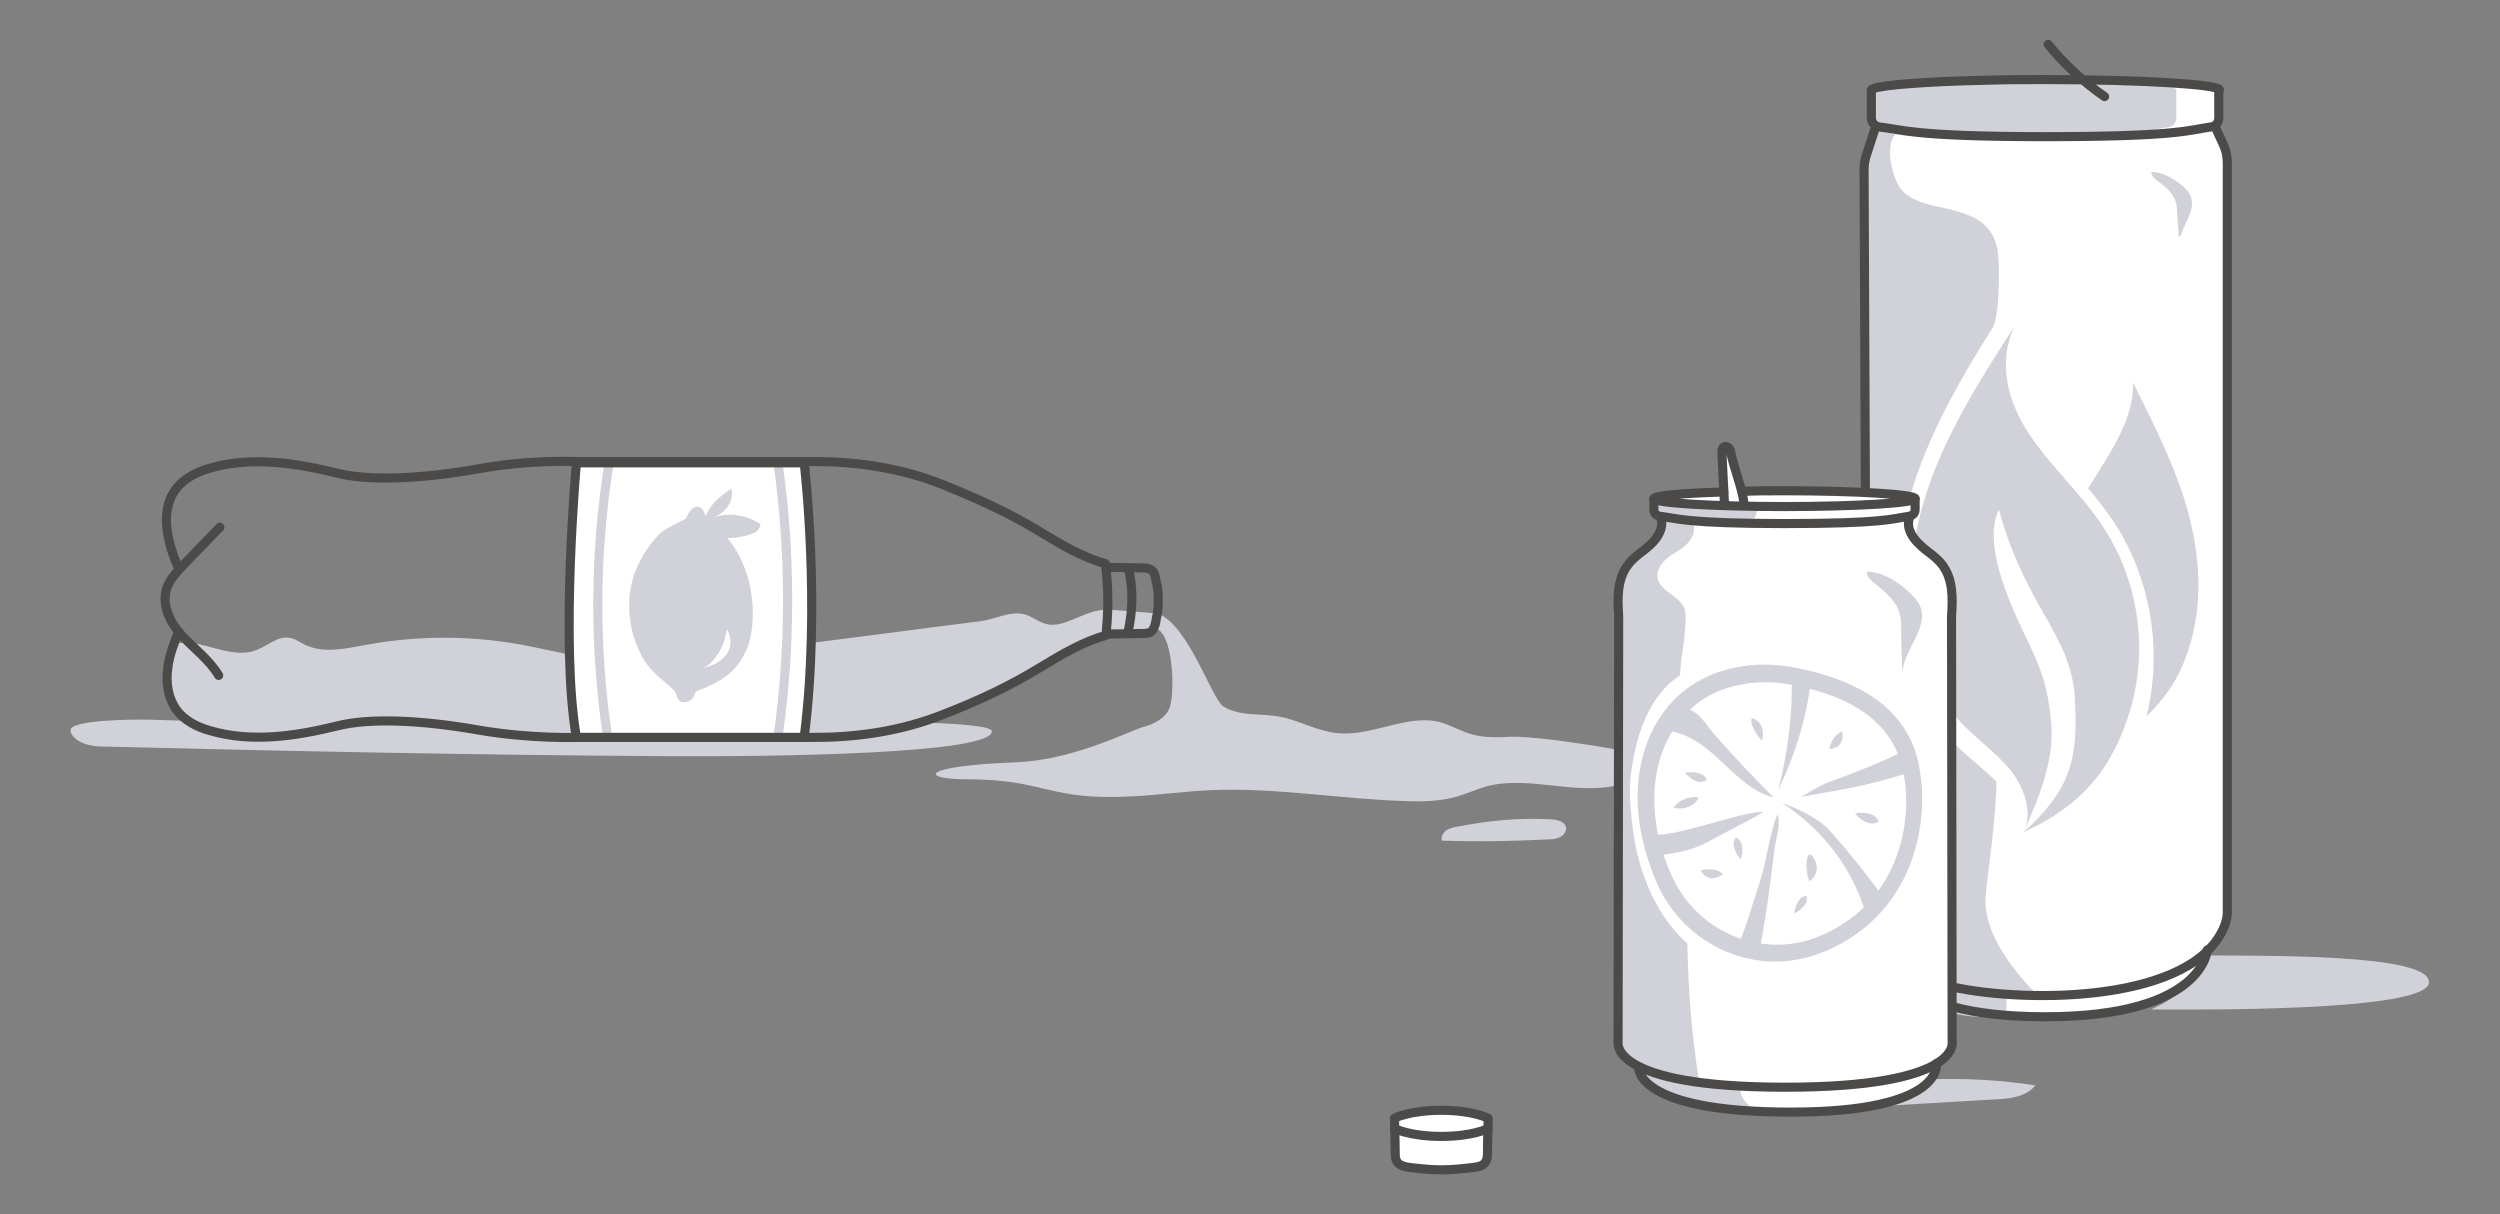 <?xml version="1.0" encoding="UTF-8" standalone="no"?>
<svg xmlns="http://www.w3.org/2000/svg" xmlns:xlink="http://www.w3.org/1999/xlink" version="1.1" id="Vrstva_1" x="0px" y="0px" viewBox="0 0 411.6 199.9" style="enable-background:new 0 0 411.6 199.9;" xml:space="preserve">
<rect x="0" y="0" width="411.6" height="199.9" fill="#808080" stroke="none"/>
<style type="text/css">
    .st0{fill:#D1D1DA;}
    .st1{fill:none;stroke:#4C4B4B;stroke-width:1.5;stroke-miterlimit:10;}
    .st2{fill:none;stroke:#4B4A49;stroke-width:1.5;stroke-linecap:round;stroke-linejoin:round;stroke-miterlimit:10;}
    .st3{fill:#FFFFFF;}
    .st4{fill:#FFFFFF;stroke:#4C4B4B;stroke-width:1.5;stroke-linecap:round;stroke-linejoin:round;stroke-miterlimit:10;}
    .st5{fill:none;stroke:#4C4B4B;stroke-width:1.5;stroke-linecap:round;stroke-linejoin:round;stroke-miterlimit:10;}
    .st6{fill:none;stroke:#D1D1DA;stroke-width:1.5;stroke-miterlimit:10;}
</style>
<g>
    <path class="st0" d="M25.1,118.5c-2.9-0.1-13.5,0-13.5,1.7c0,1.2,2,2.7,5.1,2.7c31.9,0.8,61.4,1.4,93.3,1.6   c18.2,0.1,53.3-0.4,53.3-4.1C163.4,116.9,73.3,120.2,25.1,118.5z"></path>
    <g>
        <path class="st0" d="M248.7,121.3c-2.1,0.1-4.3,0.2-6.4-0.4c-1.8-0.5-3.4-1.5-5.2-2c-5.5-1.4-11.2,2.4-16.9,1.8    c-3.3-0.3-6.3-2.1-9.5-2.7c-3.1-0.6-6.6,0-9.3-1.7c-1.9-1.2-5.7-13.4-10.8-15.3c-0.7-0.3-0.5,1.5-1.5,1.9c0.6,0,1.2,0.5,1.8,0.9    c2.3,1.9,2.5,10.3,1.7,12.6c-0.6,1.9-2.9,2.9-4.1,3.2c-2.1,0.5-11.5,5.5-21.1,5.9c-16.1,0.6-16,2.8-8.2,2.8    c13.1,0,13.3,3.6,27.3,2.8c4.2-0.2,8.4-0.8,12.7-1c10.8-0.5,21.6,1.5,32.5,1.8c2.7,0.1,5.4,0,8-0.7c1.7-0.5,3.3-1.2,4.9-1.7    c7.3-2,15.4,1.8,22.7-0.5c1.7-0.5,10.9-0.5,11.9-2C280,125.5,255.2,121.1,248.7,121.3z"></path>
        <path class="st0" d="M188.4,103c0.2,0,0.4,0,0.7-0.1C188.8,102.9,188.6,102.9,188.4,103z"></path>
    </g>
    <g>
        <path class="st0" d="M172.1,102.7c-1-0.3-1.8-0.9-2.7-1.3c-2.7-1.2-5.3,0.6-8.2,0.9c-8.8,1.1-17.6,2.3-26.4,3.4    c-4.3,0.5-8.7,1.1-12.8-0.3c-3.1-1.1-6.1-3.3-9.4-2.8c-2.9,0.4-5,2.9-7.6,4.2c-5.2,2.7-11.5,0.9-17.3-0.3    c-9.1-1.9-18.5-2-27.6-0.3c-3.3,0.6-6.8,1.4-9.8,0c-0.9-0.4-1.7-1.1-2.7-1.2c-1.9-0.3-3.5,1.3-5.3,2c-3,1.2-6.3-0.2-9.4-0.9    c-1.2-0.3-2.7-0.4-4-0.1c-0.5,1.4-0.9,2.8-1.1,4.3c-0.3,2.3,0.1,4.7,1.4,6.6c1.3,1.8,3.4,2.9,5.6,3.5c6.8,2,14.1,0.9,21-0.8    c5.1-1.3,13.6-1,23.2,0.7c8.7,1.5,16.5,1.2,16.5,1.2s26,0,39,0c7.1,0,14.2-1.1,20.8-3.7c5.7-2.2,11.1-4.7,16.3-7.9    c3.3-2,7-4.2,10.7-5.2c0.1-1.1,0.3-2.7,0.3-4.4c-1.1,0.1-2.1,0.2-3.2,0.6C176.9,101.7,174.5,103.4,172.1,102.7z"></path>
        <path class="st0" d="M183,100.4c-0.1,1.8-0.3,2.7-0.4,3.6c0,0.2,0.2,0.3,0.4,0.3c1.7,0,3.2-0.1,4.9-0.1c0.6,0,1.2,0,1.6-0.3    c0.5-0.4,0.7-1.1,0.8-1.7c0.1-0.4,0.1-0.7,0.2-1.2L183,100.4z"></path>
    </g>
    <path class="st1" d="M181.8,104.4c1.7,0,4.4-0.1,6.1-0.1c0.6,0,1.2,0,1.6-0.3c0.5-0.4,0.7-1.1,0.8-1.7c0.1-0.8,0.4-1.4,0.4-3.4   s-0.2-2.6-0.4-3.4c-0.1-0.6-0.2-1.4-0.8-1.7c-0.5-0.3-1.1-0.3-1.6-0.3c-1.7,0-4.4-0.1-6.1-0.1"></path>
    <g>
        <path class="st2" d="M36.2,86.8c-2,2.1-4,4.1-6,6.2c-1.1,1.2-2.3,2.4-2.8,4c-0.8,2.8,0.7,5.7,2.7,7.8c2,2.1,4.4,3.9,5.9,6.4"></path>
        <path class="st2" d="M29.4,104c-0.8,2.1-1.6,4-1.8,6.2c-0.3,2.3,0.1,4.7,1.4,6.6c1.3,1.8,3.4,2.9,5.6,3.5c6.8,2,14.1,0.9,21-0.8    c5.1-1.3,13.6-1,23.2,0.7c8.7,1.5,16.5,1.2,16.5,1.2s26,0,39,0c7.1,0,14.2-1.1,20.8-3.7c5.7-2.2,11.1-4.7,16.3-7.9    c3.3-2,7-4.2,10.7-5.2c0.1-1.3,0.3-3.3,0.3-5.5c0-2.4-0.2-4.8-0.4-6.3c-3.7-1-7.4-3.2-10.7-5.2c-5.2-3.2-10.6-5.6-16.3-7.9    c-6.6-2.6-13.7-3.7-20.8-3.7c-13,0-39,0-39,0s-7.8-0.4-16.5,1.2c-9.6,1.7-18.1,2-23.2,0.7c-6.9-1.7-14.2-2.8-21-0.8    c-2.1,0.6-4.3,1.7-5.6,3.5c-1.4,1.9-1.7,4.3-1.4,6.6c0.3,2.3,1,4.3,1.9,6.4"></path>
    </g>
    <path class="st3" d="M94.9,76.2c0,0-2.7,29.9,0,45.2h37.5c2.8-21.9,0-45.2,0-45.2L94.9,76.2z"></path>
    <path class="st2" d="M185.7,104.1c0.8-3.4,0.9-7.1,0.1-10.5"></path>
    <path class="st0" d="M239.9,136.1c-0.6,0.1-1.3,0.3-1.8,0.6c-0.5,0.4-0.9,1.1-0.7,1.7c5.8,0.2,11.6,0.1,17.5-0.2   c0.7,0,1.4-0.1,2-0.4c0.6-0.3,1.1-1.1,0.9-1.7c-0.3-0.9-1.4-1.1-2.3-1.2C249.8,134.6,245.3,135.1,239.9,136.1z"></path>
    <g>
        <path class="st4" d="M237.3,182.8c5.2,0,7.7,1.3,7.7,1.3c0,1.9-0.1,3.6-0.1,5.5c0,0.6,0,1.3-0.4,1.8c-0.4,0.6-1.2,0.7-1.9,0.8    c-0.9,0.1-3,0.4-5.3,0.4c-2.3,0-4.4-0.3-5.3-0.4c-0.7-0.1-1.5-0.3-1.9-0.8c-0.4-0.5-0.4-1.2-0.4-1.8c0-1.9-0.1-3.6-0.1-5.5    C229.5,184.1,232.1,182.8,237.3,182.8z"></path>
        <path class="st5" d="M245,185.8c0,0-2.5,1.3-7.7,1.3c-5.2,0-7.7-1.3-7.7-1.3"></path>
    </g>
    <g>
        <path class="st0" d="M399.9,161.8c0.5-4.9-28.3-4.4-37.1-4.5c-1.2,4.4-4.7,7.2-8.7,8.9C359.9,166.2,399.4,166.7,399.9,161.8z"></path>
        <g>
            <g>
                <path class="st3" d="M366,23.9l-1.3-2.8l-1.9,0c0.4-0.1,0.8-0.1,1.3-0.2c0.8-0.1,1.3-0.7,1.3-1.5v-4.6c0-0.9-12.8-1.7-28.6-1.7      c-3.3,0-6.4,0-9.3,0.1l-4,0.1c-9.1,0.3-15.3,0.9-15.3,1.5v4.6c0,0.8,0.6,1.4,1.3,1.5c1.1,0.1,2.1,0.3,3.5,0.5l-4.3,0l-1.4,4.3      c-0.2,0.7-0.3,1.4-0.3,2.2l0.5,122.5c0,0.9,0.2,1.8,0.7,2.7c0.5,1,1.5,2.5,3,3.9h0c0,0-0.5,10.4,25.7,10.4s26.7-11,26.7-11h0      c1.2-1.2,2.2-2.6,2.8-4.2c0.2-0.6,0.4-1.3,0.4-2V26.8C366.6,25.8,366.4,24.8,366,23.9z"></path>
                <g>
                    <path class="st0" d="M326.9,149c-0.2-2.7,1.6-11.5,1.8-20.3c-2.2-2.2-4.8-4.1-7-6.4c-9.3-9.6-11.2-24.6-8-37.6       c2.6-11.1,8.3-21.1,14.4-30.8c0.9-1.5,1-6.5,1-9.1c0-2.4-0.1-5-1.6-6.9c-1.5-2.1-4.3-2.9-6.8-3.5c-2.6-0.6-5.3-1-7.2-2.7       c-2-1.7-3.3-7.9-1.4-9.6l-3.6-0.9c0,0-1.6,2.6-1.7,6c-0.1,7.2,0.4,15.1,0.4,22.3c-0.1,32.9-0.1,88.1-0.1,100.7       c0,1.3,0.4,2.6,1.1,3.7l2.7,4.3c0,0,1.1,3,2.2,4.1c4.5,4.2,11.2,6,17.2,4.7l0.1-2.9l5.3,0C331.7,160.1,327.3,154.6,326.9,149z"></path>
                </g>
                <path class="st2" d="M311,157c0,0-0.5,10.4,25.7,10.4c26.2,0,26.7-11,26.7-11"></path>
                <path class="st0" d="M333.2,13.1c-2.9,0-5.6,0-8.2,0.1l-3.5,0.1c-8,0.3-13.4,0.9-13.4,1.5v4.6c0,0.8,0.5,1.4,1.2,1.5      c3.2,0.4,4.8,1.6,23.9,1.6c19.2,0,20.7-1.1,23.9-1.6c0.7-0.1,1.2-0.7,1.2-1.5v-4.6C358.3,13.8,347.1,13.1,333.2,13.1z"></path>
                <path class="st2" d="M365.4,14.8c0-0.9-12.8-1.7-28.6-1.7c-3.3,0-6.4,0-9.3,0.1l-4,0.1c-9.1,0.3-15.3,0.9-15.3,1.5"></path>
                <path class="st2" d="M308.1,14.8v4.6c0,0.8,0.6,1.4,1.3,1.5c3.7,0.4,5.5,1.6,27.3,1.6c21.9,0,23.7-1.1,27.3-1.6      c0.8-0.1,1.3-0.7,1.3-1.5v-4.6"></path>
                <path class="st0" d="M359,38.8c-0.1,0.2-0.3,0.2-0.3,0l-0.3-4.4c-0.1-1.7-0.8-2.7-2.5-4.1c-0.8-0.6-1.8-1.2-1.7-2      c2.5,0,5.1,2.1,6,3.2C362,33.8,359.8,36.4,359,38.8z"></path>
                <path class="st0" d="M333.2,137c1.5-3.3,0.1-7.3-2.2-10.2c-2.3-2.8-5.4-5-7.9-7.6c-8.3-8.6-9.9-21.9-7.2-33.5      s9.3-21.9,15.7-31.9c-2.7,5.9-1.1,12.3,2.5,17.7s8.6,9.8,12.2,15.3c5.7,8.7,7.4,19.8,4.5,29.8S342.6,132.7,333.2,137z"></path>
                <path class="st0" d="M360.4,84.9c-2-7.7-5.7-14.8-9.2-21.9c0.1,6.3-4,11.8-7.4,17.4c1.5,1.8,2.9,3.6,4.2,5.5      c6.1,9.3,8.1,21.2,5.4,32c2.8-2.6,5.1-5.9,6.4-9.5C362.7,100.9,362.4,92.6,360.4,84.9z"></path>
                <path class="st3" d="M333.2,137c2.5-5.8,5.1-11.8,4.5-18.1c-0.6-6.2-1.6-8.7-4.3-14.3s-7-15.2-4.3-20.7      c4.3,15.9,11.9,20.6,12.5,31S340.8,130,333.2,137z"></path>
                <path class="st2" d="M308.6,21.5l-1.4,4.3c-0.2,0.7-0.3,1.4-0.3,2.2l0.5,122.5c0,0.9,0.2,1.8,0.7,2.7c1.3,2.5,4.9,7.4,13.4,9.3      c12.3,2.7,39.9,2.6,44.8-10.2c0.2-0.6,0.4-1.3,0.4-2V26.8c0-1-0.2-2-0.6-2.9l-1.3-2.8"></path>
            </g>
            <path class="st2" d="M346.5,15.9c-3.5-2.4-6.6-5.3-9.3-8.6"></path>
        </g>
    </g>
    <g>
        <path class="st0" d="M308.1,182.2c6.8-0.4,13.6-0.8,20.4-1.2c2.4-0.1,5.1-0.4,6.6-2.3c-5.7-0.9-11.6-1.2-17.4-1    C315,180.4,311.9,182,308.1,182.2z"></path>
        <g>
            <path class="st3" d="M321.3,171.5l-0.1-70.1c0.2-3,0.3-6.2-1.6-8.6c-1-1.3-2.5-2.1-3.6-3.2c-1.2-1.1-2.2-2.6-1.8-4.2h-3     c1.3-0.2,2.1-0.4,3-0.5c0.6-0.1,1-0.5,1-1.1v-1.8c0-0.7-9.6-1.3-21.5-1.3c-2.4,0-4.8,0-7,0.1h0c-0.5-2.1-1.4-4.6-1.7-6.2     c-0.1-0.3-0.1-0.7-0.3-0.9c-0.2-0.3-0.6-0.4-0.9-0.2c-0.3,0.2-0.3,0.6-0.3,1c0.1,2.1,0.2,4.2,0.3,6.3c-6.8,0.2-11.5,0.6-11.5,1.1     v1.8c0,0.6,0.4,1,1,1.1c1,0.1,1.7,0.3,3,0.5h-2.8c0.4,1.5-0.6,3.1-1.8,4.2c-1.2,1.1-2.6,1.9-3.6,3.2c-1.9,2.4-1.8,5.6-1.6,8.6     l-0.1,70.1c0,0-0.5,2.2,3.9,4.3l-0.5,0c0,0-0.5,7.3,25,7.3c25.5,0,24-8,24-8h0C321.7,173.3,321.3,171.5,321.3,171.5z"></path>
            <path class="st0" d="M273.2,84.9c0.8,0.6,1.8,0.7,2.8,0.8c2.8,0.2,5.7,0.5,8.5,0.7c1.3,0.1,2.6,0.2,3.7-0.4     c1.1-0.6,1.3-3.1,1.3-3.1s-5.5,0.8-9.8,0.4c-4.3-0.3-5.8-1.5-5.8-1.5S271.8,83.8,273.2,84.9z"></path>
            <path class="st0" d="M286.6,178.7c-0.2,0.7,0,1.5,0.4,2.2s1.4,1.5,2,2.1c-4.1,0-8.8-1-12.8-1.9c-1.5-0.3-2.9-1.2-4.1-2     c-1.3-0.8-2.4-1.8-2.2-3.3C275.4,177.6,280.8,178.5,286.6,178.7z"></path>
            <path class="st0" d="M266.6,168.3c-0.4,1.7-0.7,3.7,0.2,5.2c0.9,1.7,3,2.3,4.8,2.9c2.6,0.8,5.6,1.4,8.2,2.1     c-1.3-8.4-1.8-14.7-2-23.2c0,0-7.3-5.5-9-19c-0.3-2.6-0.6-5.2-0.4-7.8c0.3-2.6,1.3-12.9,8.2-17.3c0.3-4.9,0.6-3.8,0.9-8.6     c0-0.8,0.1-1.7-0.2-2.5c-0.9-2.1-4-2.7-4.4-5c-0.2-1.3,0.7-2.5,1.7-3.3c1-0.8,2.3-1.3,3.2-2.3c0.9-0.9,1.5-2.4,0.8-3.5     c-1.6,0.3-3.8,0-5.2-0.7c0.5,1.3-0.1,2.7-1,3.8c-0.9,1.1-2,1.9-3,2.9c-2.1,2.1-3.2,5.2-3,8.1L266.6,168.3z"></path>
            <path class="st2" d="M283.8,81c-6.8,0.2-11.5,0.6-11.5,1.1c0,0.7,9.6,1.3,21.5,1.3s21.5-0.6,21.5-1.3s-9.6-1.3-21.5-1.3     c-2.4,0-4.8,0-7,0.1"></path>
            <path class="st2" d="M272.3,82.1v1.8c0,0.6,0.4,1,1,1.1c2.7,0.3,4.1,1.2,20.5,1.2s17.7-0.8,20.5-1.2c0.6-0.1,1-0.5,1-1.1v-1.8"></path>
            <path class="st2" d="M273.5,85.5c0.4,1.5-0.6,3.1-1.8,4.2c-1.2,1.1-2.6,1.9-3.6,3.2c-1.9,2.4-1.8,5.6-1.6,8.6l-0.1,70.1     c0,0-1.5,7.4,27.5,7.4c29,0,27.5-7.4,27.5-7.4l-0.1-70.1c0.2-3,0.3-6.2-1.6-8.6c-1-1.3-2.5-2.1-3.6-3.2c-1.2-1.1-2.2-2.6-1.8-4.2     "></path>
            <path class="st0" d="M316.3,128.4c-0.6-5.3-2.7-15.2-21.4-18.6c-3.5-0.6-7.1-0.5-10.5,0.4c-1,0.3-2.1,0.6-3.1,1.1     c-2.7,1.2-5.1,3-6.9,5.3c-4.3,5.3-5.5,12.7-4.4,19.4c0.5,3.2,1.5,6.4,2.8,9.4c4.6,10.5,16.6,15.7,27.2,11.4     c0.3-0.1,0.5-0.2,0.8-0.3C316.4,149.6,317,133.7,316.3,128.4z M300.1,153.9c-0.2,0.1-0.5,0.2-0.7,0.3     c-9.4,3.8-20.1-0.8-24.2-10.1c-1.2-2.7-2.1-5.4-2.5-8.3c-1-6,0.1-12.5,3.9-17.2c1.6-2,3.7-3.7,6.1-4.7c0.9-0.4,1.8-0.7,2.7-0.9     c3-0.8,6.2-0.9,9.3-0.3c16.6,3,18.4,11.8,19,16.5C314.3,133.7,313.8,147.8,300.1,153.9z"></path>
            <path class="st0" d="M292,131.3c-3.5-0.9-6.1-3.6-8.8-6.1c-2.7-2.6-5.5-4.6-9.2-5c0.5-1.6,2-3.8,4-3.4c1.8,0.4,3.3,3.1,4.5,4.4     C285.5,124.6,288.7,128,292,131.3z"></path>
            <path class="st0" d="M307.2,150.5c0.9-1,1.7-2.1,2.6-3.1c-0.5-0.9-7-9.2-9.1-11.2c-1.8-1.7-5-3.2-7.3-4     C300,136.5,305,142.9,307.2,150.5z"></path>
            <path class="st0" d="M289.7,156.5c-1.2-0.3-2.4-0.6-3.6-0.9c0.4,0.1,3.4-9.7,3.7-10.6c1.1-3.5,1.5-7.5,2.8-10.9     c0.7,1-0.2,4.1-0.4,5.3c-0.2,1.9-0.5,3.8-0.7,5.7C291,148.9,290.4,152.7,289.7,156.5z"></path>
            <path class="st0" d="M271.8,137.3c3,1,15.3-3.9,18.5-3.6c-2.7,1.6-6.2,3.3-8.9,4.8c-2.7,1.5-5.2,1.9-8.7,2.4     C272.1,139.3,272.5,139,271.8,137.3z"></path>
            <path class="st0" d="M295,111.9c0.1,6.1-0.7,12.2-2.2,18.1c2.8-5.8,4.7-12,5.4-18.4C297.5,111.6,295.8,111.9,295,111.9z"></path>
            <path class="st0" d="M313.6,123.6c0.5,1.6,0.7,1.9,0.7,3.6c-4,1.3-8.1,2.3-12.2,3c-1.2,0.2-5.6,1-5.6,1s3.5-2.1,4.5-2.4     C305.2,127.3,309.5,125.6,313.6,123.6z"></path>
            <path class="st0" d="M288.9,118.4c-1.4-0.8,0,2.6,1.2,3.5C290.1,121.9,290.9,119.5,288.9,118.4z"></path>
            <path class="st0" d="M298.5,141.1c-1.2-1.7-1.4,2.3-0.6,4C297.9,145.1,300.2,143.6,298.5,141.1z"></path>
            <path class="st0" d="M277.4,127.2c0,0,3-0.5,3.6,1.2C281,128.4,279.6,129.7,277.4,127.2z"></path>
            <path class="st0" d="M305.4,133.9c0,0,3.3-0.6,3.9,1.4C309.3,135.2,307.7,136.6,305.4,133.9z"></path>
            <path class="st0" d="M295.4,150.4c0,0,0.3-2.8,2-2.9C297.4,147.5,298.1,149,295.4,150.4z"></path>
            <path class="st0" d="M286.6,141.5c0,0-2-2.2-0.8-3.6C285.8,137.9,287.5,138.4,286.6,141.5z"></path>
            <path class="st0" d="M275.5,133c0,0,1.4-2.1,4.2-1.7C279.7,131.3,278.7,133.6,275.5,133z"></path>
            <path class="st0" d="M280,143.3c0,0,2.2-0.7,3.7,0.6C283.7,143.9,281.4,145.8,280,143.3z"></path>
            <path class="st0" d="M301.2,123.3c0,0,0.3-2.2,2.1-2.9C303.3,120.4,303.9,123.2,301.2,123.3z"></path>
            <path class="st2" d="M269.8,175.8c0,0-0.5,7.3,25,7.3s24-8,24-8"></path>
            <path class="st0" d="M313.2,111.1c-0.1-2.8-0.2-5.6-0.2-8.4c-0.1-2.4-1-3.8-3.3-5.8c-1-0.9-2.5-1.7-2.3-2.8     c3.5,0.1,6.9,3.1,8.2,4.8C318.5,102.7,313.1,107,313.2,111.1z"></path>
            <path class="st2" d="M283.9,82.7c-0.1-2.7-0.3-5.4-0.4-8.1c0-0.4,0-0.8,0.3-1c0.3-0.2,0.7,0,0.9,0.2c0.2,0.3,0.3,0.6,0.3,0.9     c0.4,2.1,1.9,5.9,2.1,8"></path>
        </g>
    </g>
    <path class="st6" d="M100.3,76.1c-2.4,14.9-2.5,30.1-0.3,45"></path>
    <path class="st6" d="M128.1,76.3c2.1,14.9,2.1,30.1,0,45"></path>
    <path class="st2" d="M94.9,76.2c0,0-2.7,29.9,0,45.2h37.5c2.8-21.9,0-45.2,0-45.2L94.9,76.2z"></path>
    <g>
        <path class="st0" d="M114.8,83.4c1.1,0,1.5,2,1.5,2c8.8,6,8.4,17.8,6.6,21.6c-1.7,3.8-4.3,5.3-8.2,6.8c-0.5,0.2-0.2,1.8-2.3,1.8    c-0.9,0-1-1.4-1.3-1.8c-1.9-1.9-3.7-2.9-5.1-5.2c-2.3-3.9-3-8.7-1.9-13c0.8-2.9,2.4-5.6,4.5-7.7c0.7-0.7,2.3-1.5,4.3-2.5    C112.9,85.4,113.7,83.4,114.8,83.4z"></path>
        <path class="st0" d="M120.4,80.5c0.4,1.2-0.2,2.6-1.1,3.5c-0.8,0.8-2,1.4-3.1,1.6c-0.2-0.9,0.9-2.3,1.5-3    C117.9,82.3,120.4,80.3,120.4,80.5z"></path>
        <path class="st0" d="M125.2,86.3c0,0.5-0.3,0.9-0.7,1.2c-0.4,0.3-0.9,0.4-1.3,0.6c-1.4,0.4-2.9,0.6-4.3,0.4    c-0.9-0.2-2.7-0.8-3-1.8c-0.4-1.2,1.4-1.5,2.2-1.7C120.5,84.4,123.1,84.9,125.2,86.3z"></path>
        <path class="st3" d="M120.2,105c0.3,1.3-0.3,2.7-1.3,3.5c-1,0.9-2.3,1.3-3.6,1.6c1.4-0.3,2.2-1.4,3-2.6s1.1-2.5,1.4-3.9    C119.9,104.1,120.1,104.4,120.2,105z"></path>
    </g>
</g>
</svg>
